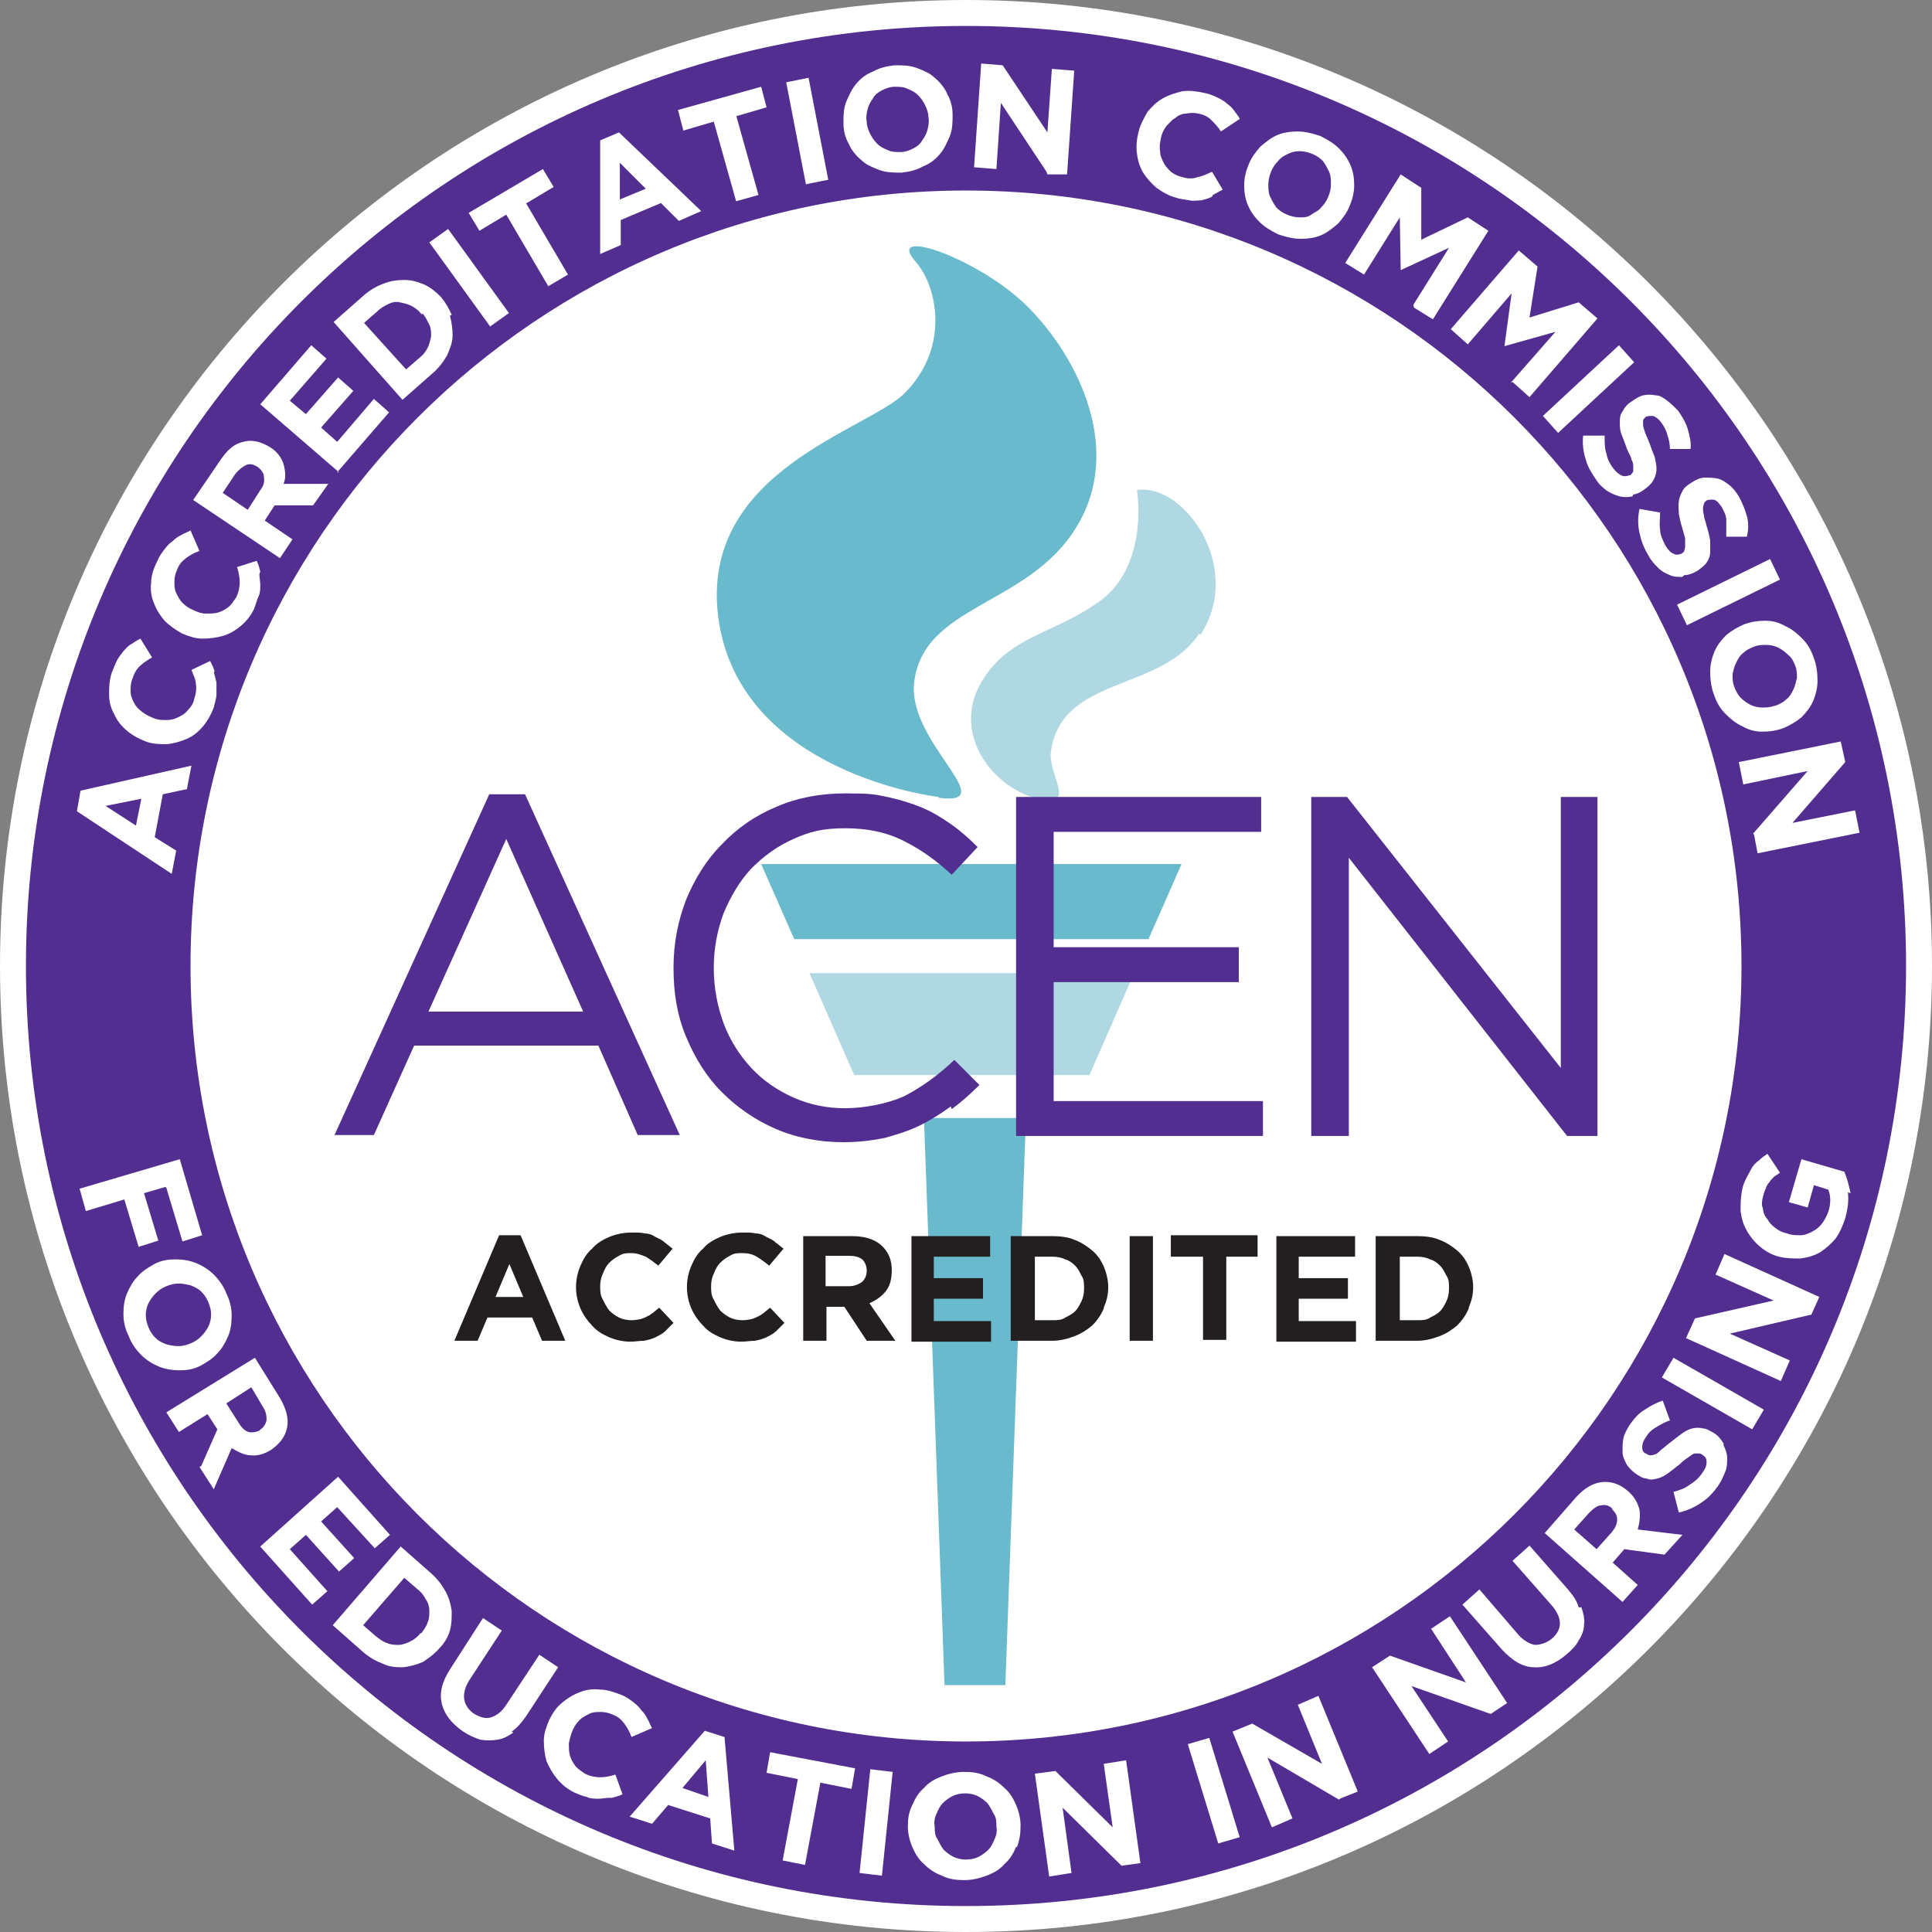 <?xml version="1.0" encoding="UTF-8"?> <svg xmlns="http://www.w3.org/2000/svg" id="ACEN__xBB__xA0_Accreditation" version="1.1" viewBox="0 0 216 216"><rect x="0" y="0" width="216" height="216" fill="#808080" stroke="none"/><defs><style> .st0 { fill: #522e91; } .st1 { fill: #68bacc; } .st2 { fill: #231f20; } .st3 { fill: #fff; } .st4 { fill: #b0d8e2; } </style></defs><path class="st3" d="M216,108c0,59.6-48.4,108-108,108S0,167.6,0,108,48.4,0,108,0s108,48.4,108,108Z"></path><path class="st0" d="M213.1,108c0,58-47,105.1-105.1,105.1S2.9,166,2.9,108,50,2.9,108,2.9s105.1,47,105.1,105.1Z"></path><path class="st3" d="M194.7,108c0,47.9-38.8,86.7-86.7,86.7S21.3,155.9,21.3,108,60.1,21.3,108,21.3s86.7,38.8,86.7,86.7Z"></path><g id="Icon"><path class="st4" d="M134.1,70.8c-4.3,6.6-15.4,4.7-16.6,13.2-.4,2.6,3.1,6.4-1.5,5.3-5.2-1.3-9.9-7.6-6-13.5,3.1-4.8,8.1-5,13.1-8.7,4.8-3.6,4.3-10.7,4-12.3,5.1-.9,12.1,8.5,7.1,16.2M90.5,108.8l5,11.4h26.3l5-11.4h-36.3Z"></path><path class="st1" d="M114.7,125l-2.3,63.4h-6.8s-2.3-63.4-2.3-63.4h11.5ZM128.4,105l3.7-8.4h-47l3.7,8.4h39.6ZM105,89.2c7.1.9-3.5-6.2-2.8-12.8.9-8.8,12.7-8.6,18.1-17.4,5.4-8.7.2-19-5.2-24.5-5.3-5.5-16.4-9.4-12.7-5.2,2.3,2.6,3.9,9.4-1.2,14.6-4.1,4.2-23,8.7-20.9,25.1,2.3,17.5,24.6,20.1,24.6,20.1"></path></g><path class="st0" d="M75.9,126.9h-4.6l-4.4-10h-20.6l-4.5,10h-4.4l17.3-38.1h4l17.3,38.1ZM56.6,93.8l-8.7,19.3h17.3l-8.6-19.3ZM106.3,123.7c-1.1.8-2.2,1.5-3.4,2.1-1.2.6-2.5,1-3.9,1.4-1.4.3-3,.5-4.7.5-2.7,0-5.3-.5-7.6-1.5-2.3-1-4.3-2.4-6-4.1-1.7-1.7-3-3.8-4-6.2-1-2.4-1.4-4.9-1.4-7.7s.5-5.2,1.4-7.6c1-2.4,2.3-4.5,4-6.2,1.7-1.8,3.7-3.2,6.1-4.2,2.3-1,4.9-1.5,7.7-1.5s3.3.1,4.7.4c1.4.3,2.7.7,3.9,1.2,1.2.5,2.3,1.2,3.3,1.9,1,.7,2,1.6,2.9,2.5l-2.9,3.1c-1.6-1.5-3.4-2.8-5.2-3.7-1.9-1-4.1-1.5-6.7-1.5s-4,.4-5.8,1.2c-1.8.8-3.3,1.9-4.7,3.3-1.3,1.4-2.3,3.1-3.1,5-.7,1.9-1.1,3.9-1.1,6.1s.4,4.3,1.1,6.2c.7,1.9,1.8,3.6,3.1,5,1.3,1.4,2.9,2.5,4.7,3.3,1.8.8,3.7,1.2,5.8,1.2s4.8-.5,6.7-1.4c1.9-1,3.7-2.3,5.5-4l2.8,2.8c-1,1-2,1.9-3.1,2.7ZM140.9,93h-23.1v12.9h20.7v3.9h-20.7v13.3h23.4v3.9h-27.6v-37.9h27.4v3.9ZM174.4,89.1h4.2v37.9h-3.4l-24.4-31.1v31.1h-4.2v-37.9h4l23.9,30.3v-30.3Z"></path><path class="st3" d="M21,88.2l-2.8.6-.9,4.8,2.4,1.5-.5,2.6-10.6-7,.4-2.3,12.4-2.8-.5,2.6ZM11.8,90.1l3.4,2.2.6-3-4,.8ZM23.9,75.1c.1.4.2.8.3,1.2,0,.4,0,.9,0,1.3,0,.5-.2,1-.3,1.5-.3.8-.7,1.5-1.2,2.1s-1.1,1.1-1.8,1.4c-.7.3-1.4.5-2.2.6-.8,0-1.6,0-2.4-.3h0c-.8-.3-1.5-.7-2.1-1.2-.6-.5-1.1-1.1-1.4-1.8-.4-.7-.6-1.4-.6-2.2,0-.8,0-1.6.3-2.5.2-.5.4-1,.6-1.4s.5-.7.7-1c.3-.3.5-.6.9-.8.3-.2.6-.4,1-.6l1.3,2.1c-.5.3-1,.6-1.4,1-.4.4-.6.8-.8,1.4-.2.5-.2.9-.2,1.4,0,.5.2.9.4,1.3.2.4.5.7.9,1s.8.5,1.3.7h0c.5.2.9.2,1.4.2.5,0,.9-.1,1.3-.3.4-.2.8-.4,1.1-.8.3-.3.6-.7.7-1.2.2-.6.3-1.2.2-1.7,0-.5-.3-1.1-.5-1.6l2.1-1c.2.4.4.8.5,1.2ZM29,64.2c0,.4.1.8.1,1.2,0,.4,0,.9-.2,1.3s-.3.9-.5,1.4c-.4.8-.9,1.4-1.5,1.9-.6.5-1.3.9-2,1.1-.7.2-1.5.3-2.3.3-.8,0-1.6-.3-2.3-.6h0c-.7-.4-1.4-.9-1.9-1.4-.5-.6-.9-1.2-1.2-2-.3-.7-.4-1.5-.3-2.3,0-.8.3-1.6.7-2.4.2-.5.5-.9.8-1.3.3-.4.6-.7.9-.9.3-.3.6-.5,1-.7.3-.2.7-.3,1-.5l1,2.3c-.6.2-1.1.5-1.5.8-.4.3-.8.7-1,1.3-.2.4-.3.9-.3,1.3,0,.5,0,.9.2,1.3.2.4.4.8.7,1.1.3.3.7.6,1.2.8h0c.4.2.9.4,1.4.4.5,0,.9,0,1.3-.1.4-.1.8-.3,1.2-.6s.6-.7.9-1.1c.3-.6.4-1.2.4-1.7,0-.5-.1-1.1-.3-1.7l2.2-.7c.2.4.3.8.4,1.2ZM35.2,56.5h-4.5s-1.1,1.7-1.1,1.7l3.1,2.1-1.4,2.1-9.7-6.5,3-4.4c.8-1.2,1.6-1.9,2.6-2.1,1-.3,2,0,3,.6h0c.8.5,1.3,1.2,1.5,1.9.2.7.3,1.5,0,2.2h5c0,0-1.7,2.4-1.7,2.4ZM28.8,52.2c-.5-.3-.9-.4-1.3-.2s-.8.5-1.2,1l-1.4,2.1,2.8,1.9,1.4-2.2c.4-.5.5-1,.4-1.5,0-.4-.3-.8-.7-1.1h0ZM37.9,52.8l-8.8-7.6,5.7-6.6,1.7,1.5-4.1,4.7,1.8,1.5,3.6-4.1,1.7,1.5-3.6,4.1,1.8,1.6,4.1-4.8,1.7,1.5-5.8,6.7ZM50.3,35.3c.2.7.3,1.5.3,2.2,0,.8-.3,1.5-.6,2.2-.4.7-.9,1.4-1.6,2l-3.4,3-7.7-8.7,3.4-3c.7-.6,1.4-1,2.2-1.3.8-.3,1.5-.4,2.3-.4.8,0,1.5.2,2.2.5.7.3,1.3.8,1.9,1.4h0c.5.6.9,1.3,1.2,2ZM47.1,35.1c-.3-.4-.7-.7-1.1-.9-.4-.2-.8-.3-1.3-.4s-.9,0-1.3.2c-.4.2-.8.4-1.2.8l-1.5,1.3,4.7,5.2,1.5-1.3c.4-.3.7-.7.9-1.1.2-.4.3-.8.4-1.3,0-.4,0-.9-.2-1.3-.2-.4-.4-.8-.7-1.2h0ZM54.8,36.5l-6.8-9.4,2.1-1.5,6.8,9.4-2.1,1.5ZM58.8,22.7l4.7,8-2.2,1.3-4.7-8-3,1.8-1.2-2,8.3-4.9,1.2,2-3,1.8ZM75.9,24.7l-2-2-4.5,1.9v2.8c0,0-2.3,1-2.3,1v-12.7c0,0,2.1-.9,2.1-.9l9.2,8.8-2.5,1.1ZM69.3,18.2v4.1c0,0,2.9-1.2,2.9-1.2l-2.9-2.9ZM82.3,12.9l2.5,8.9-2.5.7-2.5-8.9-3.4,1-.6-2.3,9.3-2.6.6,2.3-3.4,1ZM90.1,20.6l-2.2-11.4,2.5-.5,2.2,11.4-2.5.5ZM106.2,15.2c-.3.7-.6,1.4-1.1,2-.5.6-1.1,1.1-1.9,1.4-.7.4-1.5.6-2.4.7-.9,0-1.7,0-2.5-.3-.8-.3-1.5-.6-2-1.1-.6-.5-1.1-1.1-1.4-1.8-.4-.7-.6-1.5-.6-2.3h0c0-.9,0-1.6.3-2.4.3-.7.6-1.4,1.1-2,.5-.6,1.1-1.1,1.9-1.4.7-.4,1.5-.6,2.4-.7.9,0,1.7,0,2.5.3.8.3,1.5.6,2,1.1.6.5,1.1,1.1,1.4,1.8.4.7.6,1.5.6,2.3h0c0,.9,0,1.6-.3,2.4ZM103.8,13.1c0-.5-.2-1-.4-1.4-.2-.4-.5-.8-.8-1.1-.3-.3-.7-.5-1.2-.7-.4-.2-.9-.2-1.4-.2-.5,0-1,.2-1.4.4-.4.2-.8.5-1,.9-.3.4-.5.8-.6,1.2-.1.4-.2.9-.1,1.4h0c0,.5.2,1,.4,1.4.2.4.5.8.8,1.1.3.3.7.5,1.2.7.4.2.9.2,1.4.2.5,0,1-.2,1.4-.4.4-.2.8-.5,1-.9.3-.4.5-.8.6-1.2.1-.4.2-.9.1-1.4h0ZM117,19.2l-5.1-7.7-.5,7.4-2.5-.2.8-11.6,2.4.2,5,7.5.5-7.1,2.5.2-.8,11.6h-2.2ZM135.5,22c-.4.2-.8.3-1.2.4-.4,0-.9.1-1.3,0s-1-.1-1.5-.3c-.8-.2-1.5-.6-2.2-1.1-.6-.5-1.1-1.1-1.5-1.7-.4-.7-.6-1.4-.7-2.2-.1-.8,0-1.6.2-2.4h0c.2-.8.6-1.5,1-2.2.5-.6,1-1.1,1.7-1.5.7-.4,1.4-.6,2.2-.8.8-.1,1.6,0,2.5.2.5.1,1,.3,1.4.5.4.2.8.4,1.1.7.3.2.6.5.8.8.2.3.5.6.6.9l-2.1,1.4c-.3-.5-.7-.9-1.1-1.3s-.9-.6-1.4-.7c-.5-.1-.9-.1-1.4,0-.4,0-.9.2-1.2.5-.4.2-.7.6-1,.9-.3.4-.5.8-.6,1.3h0c-.1.5-.2,1-.1,1.5,0,.5.2.9.4,1.3.2.4.5.7.8,1,.4.3.8.5,1.3.6.6.2,1.2.2,1.7,0,.5-.1,1-.3,1.6-.6l1.2,2c-.4.2-.7.4-1.1.6ZM149.6,25c-.6.5-1.2,1-1.9,1.3-.7.3-1.5.4-2.3.4-.8,0-1.6-.2-2.5-.5-.8-.4-1.5-.8-2.1-1.4-.6-.6-1-1.2-1.3-1.9-.3-.7-.4-1.5-.4-2.2,0-.8.2-1.6.5-2.3h0c.3-.8.8-1.4,1.3-2,.6-.5,1.2-1,1.9-1.3.7-.3,1.5-.4,2.3-.4.8,0,1.6.2,2.5.5.8.4,1.5.8,2.1,1.4.6.6,1,1.2,1.3,1.9.3.7.4,1.5.4,2.2,0,.8-.2,1.6-.5,2.3h0c-.3.8-.8,1.4-1.3,2ZM148.5,22c.2-.5.3-.9.3-1.4,0-.5,0-.9-.2-1.4-.2-.4-.4-.8-.7-1.2-.3-.3-.7-.6-1.2-.8-.5-.2-1-.3-1.4-.3-.5,0-.9.1-1.3.3-.4.2-.8.4-1.1.8-.3.3-.6.7-.8,1.2h0c-.2.5-.3,1-.3,1.4,0,.5,0,.9.2,1.4.2.4.4.8.7,1.2.3.3.7.6,1.2.8.5.2.9.3,1.4.3.5,0,.9,0,1.3-.3s.8-.4,1.1-.8c.3-.3.6-.7.8-1.2h0ZM158,34.1l4-6.4-5.4,2.5h0s-.1-5.9-.1-5.9l-4,6.4-2.1-1.3,6.2-9.9,2.3,1.5v5.8s5.2-2.5,5.2-2.5l2.3,1.5-6.2,9.9-2.1-1.3ZM168.9,42.8l5-5.7-5.7,1.6h0s.8-5.9.8-5.9l-4.9,5.7-1.9-1.7,7.6-8.8,2.1,1.8-.9,5.7,5.5-1.7,2.1,1.8-7.6,8.8-1.9-1.7ZM172.5,46.5l8.5-7.9,1.7,1.9-8.5,7.9-1.7-1.9ZM182.5,55.5c-.5.1-1,.1-1.4,0s-.9-.3-1.4-.6c-.4-.3-.9-.7-1.2-1.2-.5-.7-1-1.5-1.2-2.3-.3-.9-.4-1.8-.3-2.7h2.4c0,.8,0,1.4.2,2,.1.6.4,1.2.8,1.7.3.4.7.7,1,.8.3.1.6,0,.9-.1h0c.1-.1.2-.2.3-.4,0-.1,0-.3,0-.5,0-.2,0-.5-.2-.8,0-.3-.3-.7-.5-1.2-.2-.6-.4-1.1-.6-1.6-.2-.5-.2-.9-.2-1.4,0-.4,0-.8.3-1.2.2-.4.5-.8,1-1.1h0c.4-.3.9-.6,1.3-.7.5-.1.9-.1,1.4,0,.5,0,.9.3,1.3.6.4.3.8.7,1.2,1.1.5.7.9,1.4,1.1,2.1.2.7.4,1.5.3,2.2h-2.3c0-.5-.1-1.1-.3-1.6-.1-.5-.4-1-.7-1.4-.3-.4-.6-.6-.9-.7-.3,0-.6,0-.8.1h0c-.1.1-.3.3-.3.4,0,.1,0,.3,0,.5,0,.2.1.5.2.8.1.3.3.7.5,1.2.2.6.4,1.1.6,1.6.1.5.2.9.2,1.3,0,.4-.1.8-.3,1.2-.2.4-.5.7-.9,1h0c-.5.4-.9.6-1.4.7ZM188.1,64.5c-.5,0-1,0-1.4-.2-.5-.2-.9-.4-1.3-.8-.4-.4-.8-.8-1.1-1.4-.5-.8-.8-1.6-1-2.5-.2-.9-.2-1.8,0-2.7l2.3.4c0,.7-.1,1.3,0,1.9,0,.6.3,1.2.6,1.8.3.5.6.8.9.9.3.2.6.1.9,0h0c.1-.1.3-.2.3-.3,0-.1.1-.3.1-.5,0-.2,0-.5,0-.8,0-.3-.2-.7-.3-1.2-.2-.6-.3-1.1-.4-1.6,0-.5-.1-1,0-1.4,0-.4.2-.8.4-1.2.2-.4.6-.7,1.1-1h0c.5-.3.9-.5,1.4-.5.5,0,.9,0,1.4.1.5.1.9.4,1.3.7.4.3.8.8,1.1,1.3.4.7.7,1.5.9,2.2.2.7.2,1.5,0,2.3h-2.3c0-.8,0-1.3,0-1.9,0-.5-.3-1-.5-1.4-.3-.4-.5-.7-.8-.8-.3-.1-.6,0-.8,0h0c-.2.1-.3.2-.4.4,0,.1-.1.3-.1.5,0,.2,0,.5.1.8,0,.3.2.7.3,1.2.2.6.3,1.1.4,1.6,0,.5,0,.9,0,1.4,0,.4-.2.8-.4,1.1-.2.3-.6.6-1,.9h0c-.5.3-1,.5-1.5.5ZM187.5,67.6l10.4-5.1,1.1,2.3-10.4,5.1-1.1-2.3ZM197,81.8c-.8,0-1.5-.2-2.2-.6-.7-.3-1.3-.8-1.9-1.4-.6-.6-1-1.3-1.3-2.2-.3-.8-.4-1.7-.4-2.5,0-.8.2-1.6.5-2.3.3-.7.8-1.3,1.3-1.8.6-.5,1.3-.9,2-1.2h0c.8-.3,1.6-.4,2.4-.4.8,0,1.5.2,2.2.6.7.3,1.3.8,1.9,1.4.6.6,1,1.3,1.3,2.2.3.8.4,1.7.4,2.5,0,.8-.2,1.6-.5,2.3-.3.7-.8,1.3-1.3,1.8-.6.5-1.3.9-2,1.2h0c-.8.3-1.6.4-2.4.4ZM198.5,78.9c.5-.2.9-.4,1.2-.7.4-.3.6-.7.8-1.1.2-.4.3-.9.4-1.3,0-.5,0-.9-.2-1.4-.2-.5-.4-.9-.8-1.2-.3-.3-.7-.6-1.1-.8-.4-.2-.9-.3-1.3-.3-.5,0-.9,0-1.4.2h0c-.5.2-.9.4-1.2.7-.4.3-.6.7-.8,1.1-.2.4-.3.8-.4,1.3,0,.5,0,.9.2,1.4.2.5.4.9.7,1.2.3.3.7.6,1.1.8.4.2.9.3,1.3.3s.9,0,1.4-.2h0ZM196,93.2l6.1-7-7.2,1.5-.5-2.5,11.4-2.3.5,2.3-5.9,6.8,7-1.4.5,2.5-11.4,2.3-.4-2.1ZM18.5,132.7l-2.4.7,1.6,5.3-2.2.7-1.6-5.3-4.3,1.3-.7-2.5,11.2-3.3,2.5,8.5-2.2.7-1.8-6ZM20.1,153.2c-.8,0-1.5-.1-2.3-.4-.7-.3-1.4-.7-2-1.3-.6-.6-1.1-1.3-1.4-2.1-.4-.8-.6-1.6-.6-2.5,0-.8.1-1.6.4-2.3.3-.7.7-1.4,1.2-1.9.5-.6,1.2-1,1.9-1.4h0c.8-.4,1.5-.5,2.3-.5.8,0,1.5.1,2.3.4.7.3,1.4.7,2,1.3.6.6,1.1,1.3,1.4,2.1.4.8.6,1.6.6,2.5,0,.8-.1,1.6-.4,2.3-.3.7-.7,1.4-1.2,1.9-.5.6-1.2,1-1.9,1.4h0c-.8.4-1.5.5-2.3.5ZM21.3,150.2c.5-.2.9-.5,1.2-.8s.6-.7.8-1.1c.2-.4.3-.9.3-1.3,0-.5-.1-.9-.3-1.4-.2-.5-.5-.9-.8-1.2-.3-.3-.7-.5-1.2-.7-.4-.1-.9-.2-1.3-.2-.5,0-.9.1-1.4.3h0c-.5.2-.9.5-1.2.8-.3.3-.6.7-.8,1.1-.2.4-.3.9-.3,1.3,0,.5.1.9.3,1.4.2.5.5.9.8,1.2.3.3.7.5,1.2.7.4.1.9.2,1.3.2.5,0,.9-.1,1.4-.3h0ZM22.5,163.9l1.8-4.1-1.1-1.7-3.2,2-1.4-2.2,9.9-6.1,2.8,4.5c.7,1.2,1,2.3.8,3.3-.2,1-.8,1.8-1.8,2.5h0c-.8.5-1.6.7-2.3.6-.7,0-1.4-.4-2.1-.8l-2,4.6-1.6-2.5ZM29,159.9c.5-.3.7-.7.8-1.1,0-.4,0-.9-.4-1.5l-1.3-2.2-2.8,1.8,1.4,2.2c.3.5.7.9,1.1,1,.4.1.9,0,1.3-.2h0ZM29.1,172.9l8.7-7.8,5.8,6.5-1.7,1.5-4.2-4.6-1.8,1.6,3.7,4.1-1.7,1.5-3.7-4.1-1.8,1.6,4.2,4.7-1.7,1.5-5.9-6.6ZM47.3,185.8c-.7.3-1.4.5-2.2.6-.8,0-1.5,0-2.3-.4-.8-.3-1.5-.7-2.2-1.3l-3.4-3,7.6-8.8,3.4,3c.7.6,1.2,1.3,1.6,2,.4.7.6,1.5.7,2.2,0,.8,0,1.5-.2,2.2-.2.7-.6,1.4-1.2,2h0c-.5.6-1.2,1.1-1.8,1.5ZM47.1,182.6c.3-.4.6-.8.7-1.2.2-.4.2-.9.2-1.3,0-.4-.1-.9-.4-1.3-.2-.4-.5-.8-.9-1.1l-1.5-1.3-4.6,5.3,1.5,1.3c.4.3.8.6,1.2.7.4.2.9.2,1.3.2.4,0,.9-.2,1.3-.4.4-.2.8-.5,1.1-.9h0ZM57.4,193.7c-.6.4-1.1.7-1.8.8-.6.1-1.2.1-1.9,0-.6-.2-1.3-.5-1.9-.9-1.3-.9-2.1-1.9-2.4-3.1-.3-1.2,0-2.5,1-4l3.6-5.6,2.1,1.4-3.6,5.5c-.5.8-.7,1.5-.6,2.2.1.6.5,1.2,1.1,1.6.7.4,1.3.6,1.9.4s1.2-.6,1.7-1.4l3.7-5.6,2.1,1.4-3.6,5.5c-.5.7-1,1.3-1.6,1.7ZM68.1,201c-.4,0-.8.1-1.2.1-.4,0-.9,0-1.3-.2-.5-.1-.9-.3-1.4-.5-.8-.4-1.4-.9-1.9-1.5-.5-.6-.9-1.3-1.2-2-.2-.7-.3-1.5-.3-2.3,0-.8.3-1.6.6-2.3h0c.4-.8.8-1.4,1.4-1.9.6-.5,1.2-.9,2-1.2.7-.3,1.5-.4,2.3-.3.8,0,1.6.3,2.4.6.5.2.9.5,1.3.8.4.3.7.6.9.9.3.3.5.6.7,1,.2.3.3.7.5,1l-2.3,1c-.2-.6-.5-1.1-.8-1.5-.3-.4-.7-.8-1.3-1-.4-.2-.9-.3-1.3-.3-.5,0-.9,0-1.3.2-.4.2-.8.4-1.1.7-.3.3-.6.7-.8,1.2h0c-.2.5-.3.9-.4,1.4,0,.5,0,.9.1,1.3.1.4.3.8.6,1.2.3.4.7.6,1.1.9.6.3,1.2.4,1.7.4.5,0,1.1-.1,1.7-.3l.8,2.2c-.4.2-.8.3-1.2.4ZM79.6,206.1l-.2-2.8-4.7-1.5-1.8,2.1-2.5-.8,8.4-9.6,2.2.7,1.1,12.7-2.5-.8ZM78.9,196.8l-2.6,3.1,2.9,1-.3-4.1ZM91.7,199.4l-1.7,9.1-2.5-.5,1.7-9.1-3.5-.7.4-2.3,9.5,1.8-.4,2.3-3.5-.7ZM96.1,209.4l1.2-11.6,2.5.3-1.2,11.6-2.5-.3ZM113.6,206.5c-.3.7-.7,1.4-1.3,1.9-.5.6-1.2,1-2,1.3-.8.3-1.6.5-2.5.5-.9,0-1.7-.1-2.5-.5-.8-.3-1.4-.7-2-1.3-.6-.5-1-1.2-1.3-1.9-.3-.7-.5-1.5-.5-2.3h0c0-.9.1-1.6.5-2.4.3-.7.7-1.4,1.3-1.9.5-.6,1.2-1,2-1.3.8-.3,1.6-.5,2.5-.5.9,0,1.7.1,2.5.5.8.3,1.4.7,2,1.3.6.5,1,1.2,1.3,1.9.3.7.5,1.5.5,2.3h0c0,.9-.1,1.6-.4,2.4ZM111.4,204.2c0-.5,0-1-.3-1.4-.2-.4-.4-.8-.7-1.2-.3-.3-.7-.6-1.1-.8-.4-.2-.9-.3-1.4-.3-.5,0-1,.1-1.4.3-.4.2-.8.5-1.1.8-.3.3-.5.7-.7,1.2-.2.4-.3.9-.2,1.4h0c0,.5,0,1,.3,1.4.2.4.4.8.7,1.2.3.3.7.6,1.1.8.4.2.9.3,1.4.3.5,0,1-.1,1.4-.3.4-.2.8-.5,1.1-.8.3-.3.5-.7.7-1.2.2-.4.3-.9.2-1.4h0ZM125.4,208.6l-6.6-6.5,1,7.3-2.5.4-1.6-11.5,2.3-.3,6.4,6.3-1-7.1,2.5-.4,1.6,11.5-2.2.3ZM136.2,206.1l-3.4-11.1,2.4-.7,3.4,11.1-2.4.7ZM149.7,201.2l-8-4.7,2.8,6.8-2.3,1-4.4-10.7,2.2-.9,7.8,4.5-2.7-6.6,2.3-1,4.4,10.7-2,.8ZM166.6,191.6l-8.8-3.1,4.1,6.2-2.1,1.4-6.4-9.7,2-1.3,8.5,3-3.9-6,2.1-1.4,6.4,9.7-1.8,1.2ZM176.8,179.7c.2.6.4,1.3.3,1.9,0,.6-.2,1.2-.6,1.8-.3.6-.8,1.1-1.4,1.6-1.2,1-2.4,1.5-3.6,1.4-1.2,0-2.4-.7-3.6-2l-4.4-5,1.9-1.7,4.3,5c.6.7,1.3,1.1,1.9,1.2.6,0,1.3-.2,1.9-.7.6-.5.9-1.1.9-1.7,0-.6-.3-1.3-.9-2l-4.4-5,1.9-1.7,4.3,4.9c.6.7,1,1.3,1.2,2ZM186,173.8l-4.4-.6-1.3,1.5,2.8,2.5-1.7,1.9-8.7-7.7,3.5-4c.9-1,1.9-1.6,2.9-1.7,1-.1,2,.2,2.9,1h0c.7.6,1.1,1.3,1.3,2.1.1.7,0,1.5-.2,2.2l5,.6-2,2.2ZM180.3,168.7c-.4-.4-.8-.5-1.3-.4-.4,0-.9.4-1.3.8l-1.7,1.9,2.5,2.2,1.7-1.9c.4-.5.6-.9.6-1.4,0-.5-.2-.8-.6-1.2h0ZM192.7,161.6c.2.4.4.9.4,1.4,0,.5,0,1-.2,1.5-.2.5-.4,1-.8,1.6-.5.7-1.1,1.4-1.9,1.9-.7.5-1.6.9-2.5,1.1l-.6-2.3c.7-.2,1.3-.4,1.8-.8.5-.3,1-.7,1.4-1.3.3-.4.5-.8.5-1.2,0-.4-.1-.6-.4-.8h0c-.1-.1-.3-.2-.4-.2-.1,0-.3,0-.5,0-.2,0-.4.2-.7.4-.3.2-.6.4-1,.8-.5.4-.9.7-1.3,1-.4.3-.8.5-1.2.6-.4.1-.8.2-1.2,0-.4,0-.9-.3-1.3-.6h0c-.4-.3-.8-.7-1-1.1-.2-.4-.4-.8-.4-1.3,0-.5,0-1,.1-1.5.1-.5.4-1,.7-1.5.5-.7,1-1.3,1.7-1.7.6-.4,1.3-.8,2-1l.8,2.2c-.6.2-1.1.5-1.6.8-.5.3-.8.6-1.1,1.1-.3.4-.4.8-.4,1.1,0,.3.1.6.4.7h0c.2.1.3.2.5.2.2,0,.3,0,.5-.1.2,0,.4-.2.7-.5.3-.2.6-.5,1-.8.5-.4.9-.7,1.3-1,.4-.3.8-.5,1.2-.6.4-.1.8-.1,1.2,0,.4,0,.8.3,1.2.5h0c.5.3.8.7,1.1,1.2ZM195.9,159.8l-10.1-5.8,1.3-2.2,10.1,5.8-1.3,2.2ZM202.4,147l-9,2.1,6.7,3-1,2.3-10.6-4.8,1-2.2,8.8-2-6.5-2.9,1-2.3,10.6,4.8-.9,2ZM206.6,133.3c.1.9,0,1.8-.3,2.9-.3.9-.6,1.6-1.1,2.3-.5.6-1.1,1.1-1.7,1.5-.7.4-1.4.6-2.2.7-.8,0-1.6,0-2.4-.2h0c-.8-.2-1.5-.6-2.1-1.1-.6-.5-1.1-1.1-1.5-1.8-.4-.7-.6-1.4-.7-2.2,0-.8,0-1.6.2-2.5.1-.5.3-.9.5-1.3.2-.4.4-.7.6-1.1.2-.3.5-.6.8-.8.3-.3.6-.5.9-.7l1.4,2.1c-.2.2-.5.3-.7.5-.2.2-.4.4-.5.6-.2.2-.3.4-.4.7-.1.2-.2.5-.3.9-.1.4-.2.9,0,1.3,0,.4.2.9.5,1.2.2.4.5.7.9,1,.4.3.8.5,1.3.6h0c.5.2,1,.2,1.5.2.5,0,.9-.2,1.3-.4.4-.2.8-.5,1.1-.9.3-.4.5-.8.7-1.3.3-.9.3-1.8,0-2.5l-1.6-.5-.7,2.5-2.1-.6,1.4-4.8,4.8,1.4c.3.7.5,1.5.7,2.4Z"></path><path class="st2" d="M60.6,149.9l-1.1-2.6h-5l-1.1,2.6h-2.6l5-11.8h2.4l5,11.8h-2.7ZM57,141.2l-1.6,3.8h3.1l-1.6-3.8ZM74.4,148.8c-.3.3-.7.5-1.1.7-.4.2-.8.3-1.3.4-.5,0-1,.1-1.5.1-.9,0-1.7-.2-2.4-.5-.7-.3-1.4-.7-1.9-1.3-.5-.5-1-1.2-1.3-1.9-.3-.7-.5-1.5-.5-2.4h0c0-.9.2-1.7.5-2.4.3-.7.7-1.4,1.3-1.9.5-.6,1.2-1,1.9-1.3.7-.3,1.6-.5,2.5-.5s1,0,1.5.1c.5,0,.9.2,1.2.4.4.2.7.3,1,.6.3.2.6.5.9.7l-1.6,1.9c-.5-.4-.9-.7-1.4-1-.5-.2-1-.4-1.6-.4s-.9,0-1.4.3c-.4.2-.8.5-1.1.8s-.5.7-.7,1.2c-.2.4-.3.9-.3,1.4h0c0,.5,0,1,.3,1.5.2.4.4.8.7,1.2.3.3.7.6,1.1.8s.9.3,1.4.3,1.2-.1,1.7-.4c.5-.2.9-.6,1.4-1l1.6,1.7c-.3.3-.6.6-.9.9ZM86.8,148.8c-.3.3-.7.5-1.1.7-.4.2-.8.3-1.3.4-.5,0-1,.1-1.5.1-.9,0-1.7-.2-2.4-.5-.7-.3-1.4-.7-1.9-1.3-.5-.5-1-1.2-1.3-1.9-.3-.7-.5-1.5-.5-2.4h0c0-.9.2-1.7.5-2.4.3-.7.7-1.4,1.3-1.9.5-.6,1.2-1,1.9-1.3.7-.3,1.6-.5,2.5-.5s1,0,1.5.1c.5,0,.9.2,1.2.4.4.2.7.3,1,.6.3.2.6.5.9.7l-1.6,1.9c-.5-.4-.9-.7-1.4-1s-1-.4-1.6-.4-.9,0-1.4.3c-.4.2-.8.5-1.1.8-.3.3-.5.7-.7,1.2-.2.4-.3.9-.3,1.4h0c0,.5,0,1,.3,1.5.2.4.4.8.7,1.2.3.3.7.6,1.1.8.4.2.9.3,1.4.3s1.2-.1,1.7-.4c.5-.2.9-.6,1.4-1l1.6,1.7c-.3.3-.6.6-.9.9ZM96.9,149.9l-2.5-3.8h-2v3.8h-2.6v-11.7h5.4c1.4,0,2.5.3,3.3,1,.8.7,1.2,1.6,1.2,2.8h0c0,1-.2,1.8-.7,2.4-.5.6-1.1,1-1.8,1.3l2.9,4.2h-3ZM96.9,142.1c0-.6-.2-1-.5-1.3-.4-.3-.9-.4-1.5-.4h-2.6v3.4h2.6c.6,0,1.1-.2,1.5-.5.3-.3.5-.7.5-1.2h0ZM101.9,149.9v-11.7h8.8v2.3h-6.3v2.4h5.5v2.3h-5.5v2.5h6.4v2.3h-8.9ZM123.4,146.3c-.3.7-.7,1.3-1.3,1.9-.6.5-1.2.9-2,1.2-.8.3-1.6.5-2.5.5h-4.6v-11.7h4.6c.9,0,1.8.1,2.5.4.8.3,1.4.7,2,1.2.6.5,1,1.1,1.3,1.8.3.7.5,1.5.5,2.3h0c0,.9-.2,1.6-.5,2.3ZM121.2,144c0-.5,0-1-.3-1.4-.2-.4-.4-.8-.7-1.1-.3-.3-.7-.6-1.1-.7-.4-.2-.9-.3-1.4-.3h-2v7.1h2c.5,0,1,0,1.4-.3.4-.2.8-.4,1.1-.7.3-.3.5-.7.7-1.1.2-.4.3-.9.3-1.4h0ZM126.3,149.9v-11.7h2.6v11.7h-2.6ZM137.1,140.5v9.3h-2.6v-9.3h-3.6v-2.4h9.7v2.4h-3.6ZM142.7,149.9v-11.7h8.8v2.3h-6.3v2.4h5.5v2.3h-5.5v2.5h6.4v2.3h-8.9ZM164.2,146.3c-.3.7-.7,1.3-1.3,1.9-.6.5-1.2.9-2,1.2-.8.3-1.6.5-2.5.5h-4.6v-11.7h4.6c.9,0,1.8.1,2.5.4.8.3,1.4.7,2,1.2.6.5,1,1.1,1.3,1.8.3.7.5,1.5.5,2.3h0c0,.9-.2,1.6-.5,2.3ZM162,144c0-.5,0-1-.3-1.4-.2-.4-.4-.8-.7-1.1-.3-.3-.7-.6-1.1-.7-.4-.2-.9-.3-1.4-.3h-2v7.1h2c.5,0,1,0,1.4-.3.4-.2.8-.4,1.1-.7s.5-.7.7-1.1c.2-.4.3-.9.3-1.4h0Z"></path></svg> 